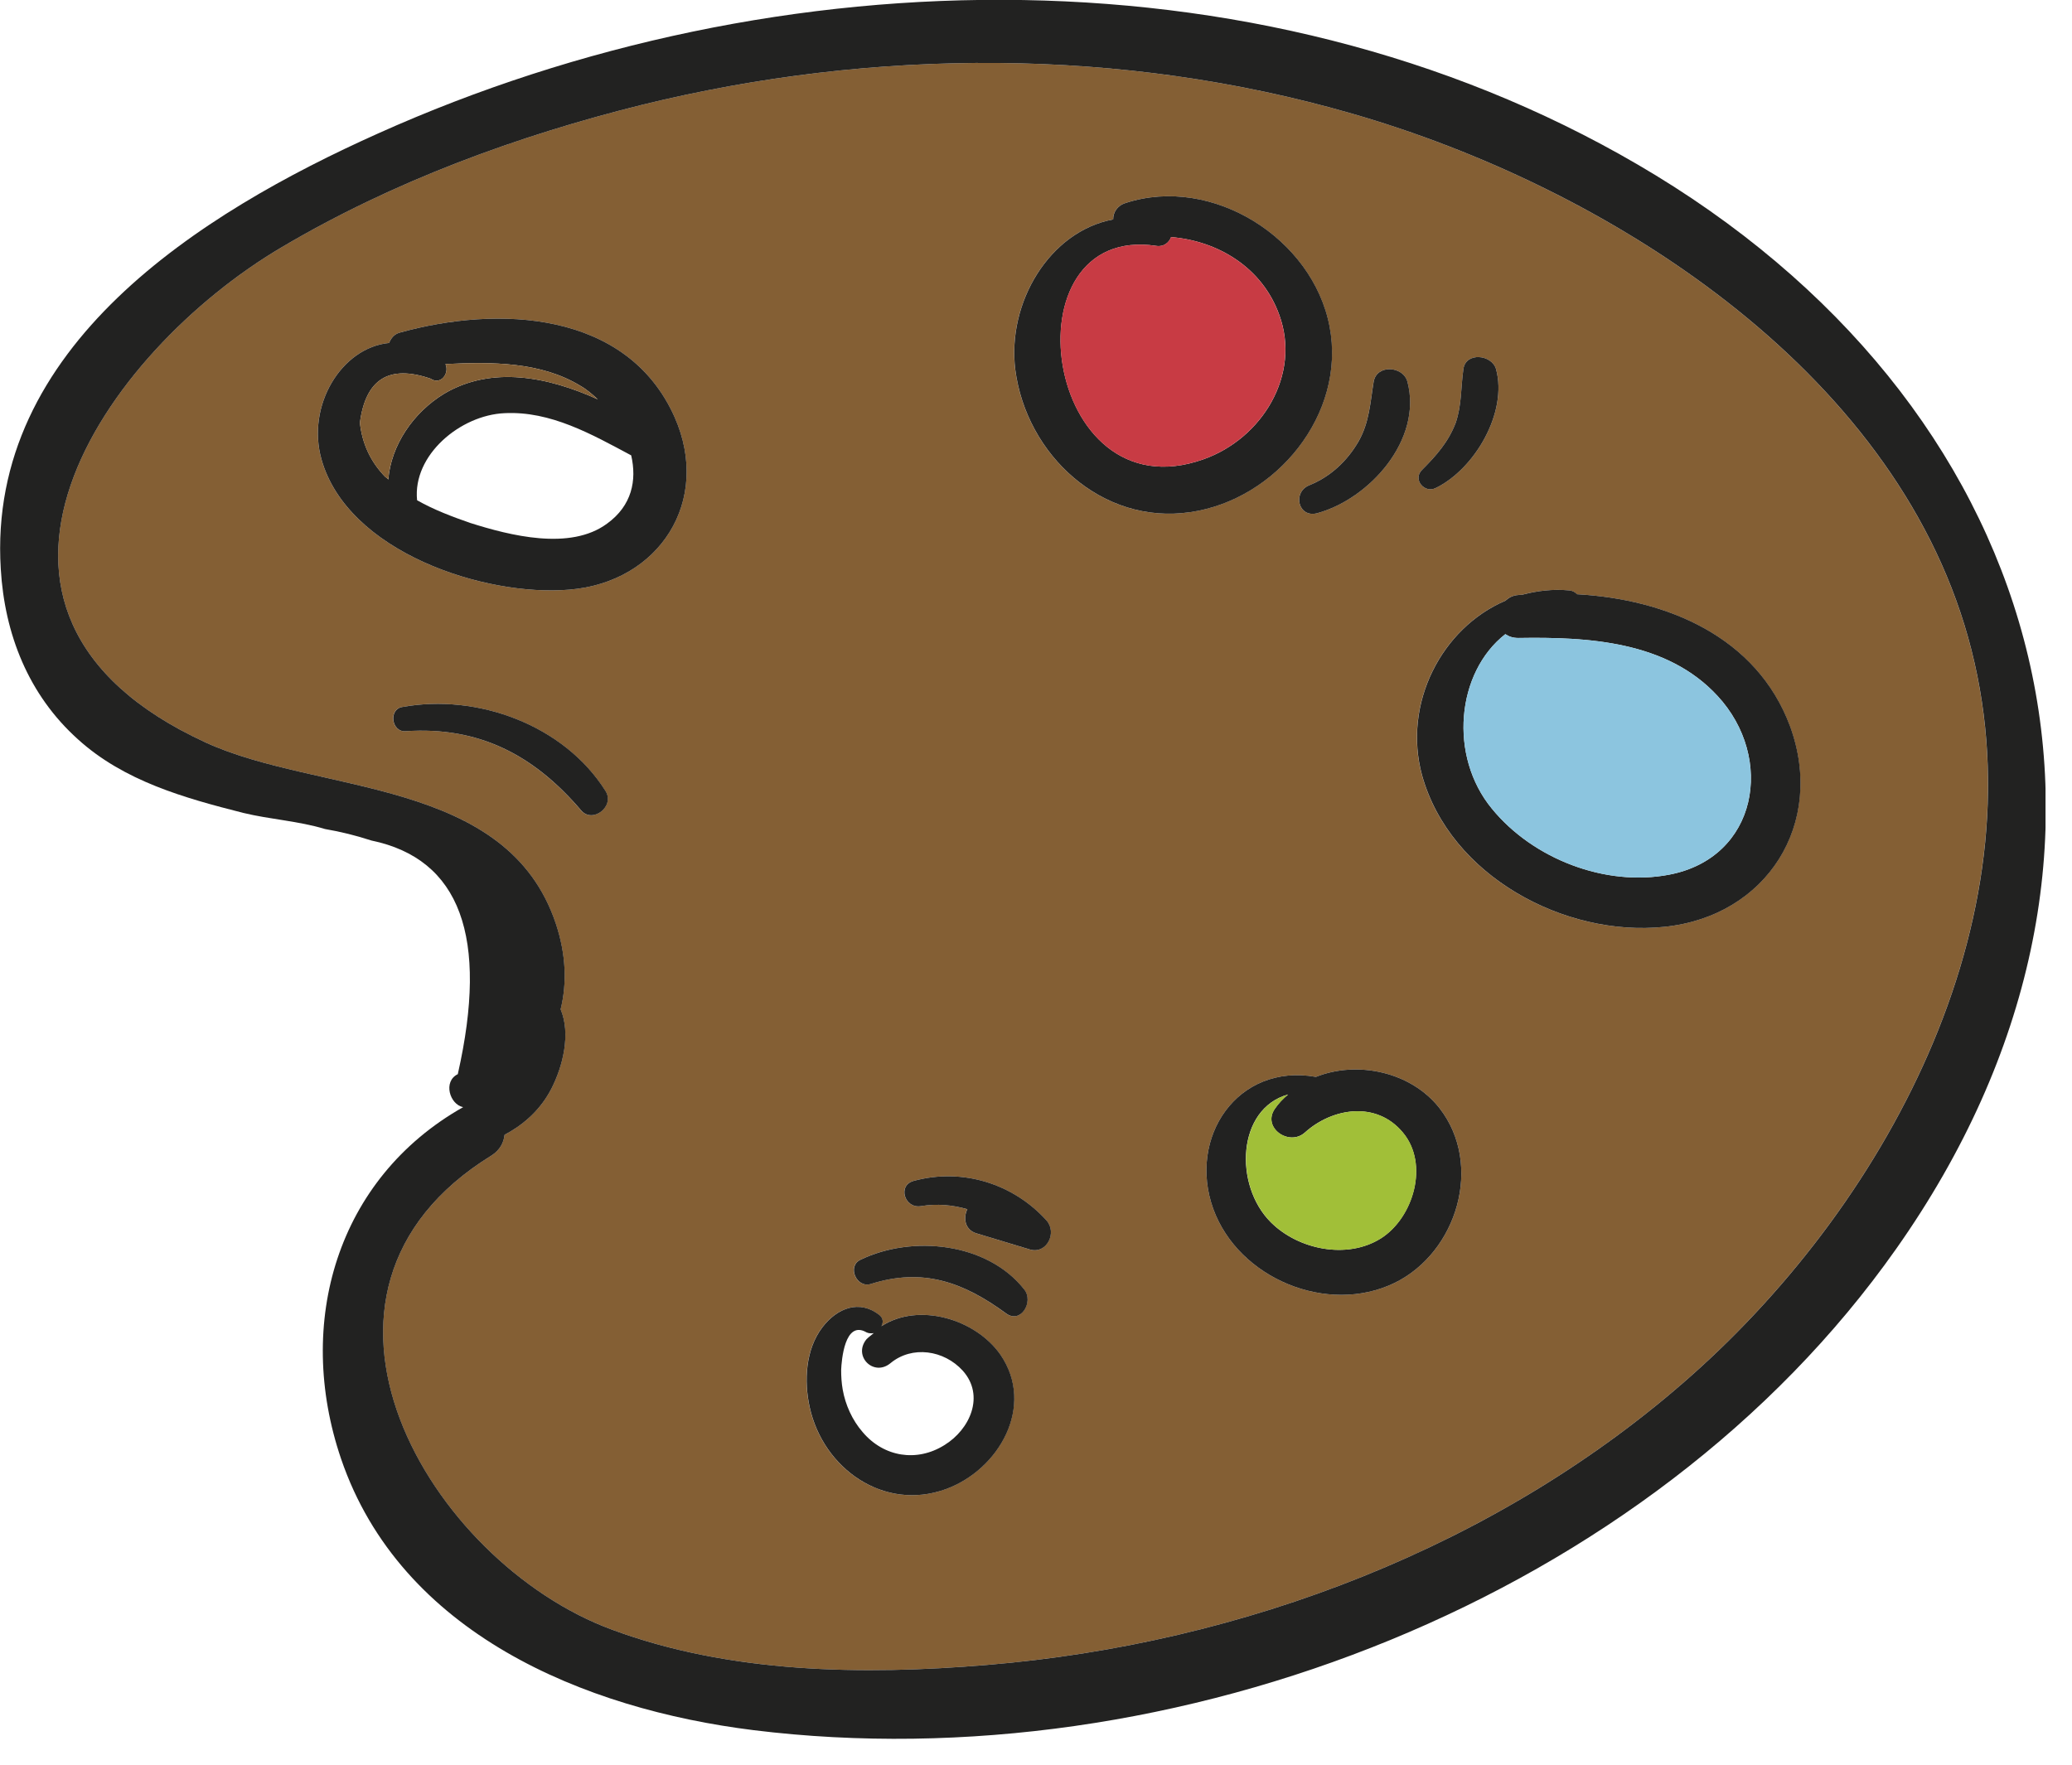 <?xml version="1.0" encoding="UTF-8"?> <svg xmlns="http://www.w3.org/2000/svg" width="54" height="46" viewBox="0 0 54 46" fill="none"> <g clip-path="url(#clip0_41_7)"> <path d="M51.289 16.61C53.279 23.71 49.289 31.23 44.089 35.85C39.059 40.32 32.379 42.85 25.719 43.4C22.489 43.67 19.019 43.62 15.949 42.48C11.189 40.73 7.009 33.69 12.809 30.12C13.029 29.98 13.129 29.78 13.149 29.58C13.659 29.31 14.089 28.92 14.369 28.38C14.669 27.79 14.879 26.95 14.609 26.31C14.779 25.63 14.749 24.88 14.489 24.09C13.219 20.25 8.299 20.71 5.349 19.35C-2.031 15.95 2.709 9.17 7.349 6.44C10.239 4.73 13.479 3.54 16.739 2.73C22.779 1.25 29.239 1.23 35.229 2.96C41.859 4.87 49.319 9.58 51.289 16.61ZM43.369 24.16C46.039 23.89 47.579 21.47 46.649 18.93C45.779 16.59 43.429 15.62 41.099 15.49C41.049 15.44 40.989 15.4 40.899 15.39C40.469 15.35 40.059 15.4 39.679 15.5C39.639 15.51 39.599 15.5 39.569 15.51C39.419 15.52 39.319 15.58 39.229 15.66C37.569 16.37 36.549 18.34 37.059 20.21C37.789 22.83 40.769 24.43 43.369 24.16ZM37.419 12.72C38.429 12.23 39.299 10.75 38.989 9.62C38.879 9.24 38.199 9.17 38.139 9.62C38.069 10.1 38.099 10.55 37.939 11.02C37.749 11.52 37.429 11.88 37.059 12.25C36.809 12.5 37.129 12.87 37.419 12.72ZM36.349 33.44C37.979 32.64 38.659 30.36 37.519 28.89C36.779 27.94 35.379 27.64 34.299 28.07C34.289 28.07 34.289 28.07 34.289 28.07C32.249 27.71 30.949 29.65 31.619 31.51C32.279 33.33 34.599 34.29 36.349 33.44ZM34.319 13.38C35.689 13.01 37.079 11.46 36.679 9.95C36.569 9.54 35.879 9.49 35.799 9.95C35.709 10.5 35.689 11 35.409 11.5C35.109 12.02 34.669 12.43 34.119 12.65C33.679 12.83 33.829 13.5 34.319 13.38ZM31.019 13.35C33.249 13.03 35.089 10.8 34.649 8.51C34.209 6.21 31.589 4.56 29.339 5.29C29.109 5.36 29.009 5.54 29.009 5.72C27.349 6.03 26.239 7.89 26.459 9.64C26.749 11.86 28.719 13.69 31.019 13.35ZM26.839 32.57C27.279 32.7 27.559 32.13 27.269 31.81C26.399 30.85 25.079 30.44 23.819 30.78C23.379 30.89 23.569 31.51 23.999 31.44C24.419 31.37 24.829 31.41 25.209 31.52C25.099 31.74 25.139 32.06 25.449 32.15C25.909 32.29 26.369 32.43 26.839 32.57ZM26.209 34.23C26.599 34.53 26.949 33.93 26.689 33.61C25.719 32.38 23.759 32.19 22.419 32.84C22.069 33.01 22.319 33.58 22.689 33.47C24.049 33.04 25.099 33.42 26.209 34.23ZM24.639 38.82C26.029 38.32 26.989 36.65 26.069 35.31C25.419 34.38 23.939 33.94 22.969 34.57C23.019 34.47 23.019 34.37 22.919 34.28C22.399 33.87 21.819 34.09 21.429 34.6C20.989 35.18 20.949 36 21.099 36.68C21.449 38.28 23.029 39.4 24.639 38.82ZM14.839 15.37C17.179 15.18 18.549 13.06 17.579 10.87C16.339 8.09 12.969 7.96 10.419 8.67C10.269 8.71 10.189 8.82 10.139 8.94C8.899 9.06 7.979 10.57 8.379 11.98C9.059 14.38 12.609 15.56 14.839 15.37ZM15.139 21.12C15.439 21.48 16.029 21.02 15.779 20.62C14.699 18.9 12.439 18.07 10.479 18.43C10.119 18.49 10.199 19.09 10.569 19.06C12.489 18.93 13.919 19.69 15.139 21.12Z" fill="#845F34"></path> <path d="M12.07 28.86C11.72 28.79 11.54 28.19 11.931 28C12.741 24.42 11.991 22.39 9.681 21.91C9.28 21.78 8.88 21.68 8.47 21.61C7.78 21.4 7.04 21.36 6.34 21.19C4.801 20.8 3.231 20.36 2.03 19.27C0.74 18.11 0.12 16.53 0.02 14.83C-0.34 9.03 5.231 5.55 9.851 3.48C20.261 -1.2 33.221 -1.48 43.151 4.57C53.52 10.9 56.581 22.39 49.42 32.55C43.001 41.67 30.59 46.45 19.64 45.1C15.21 44.55 10.441 42.57 8.89 38.03C7.681 34.48 8.78 30.72 12.07 28.86ZM44.09 35.85C49.291 31.23 53.281 23.71 51.291 16.61C49.321 9.58 41.861 4.87 35.23 2.96C29.241 1.23 22.78 1.25 16.741 2.73C13.48 3.54 10.241 4.73 7.35 6.44C2.71 9.17 -2.03 15.95 5.35 19.35C8.3 20.71 13.22 20.25 14.491 24.09C14.751 24.88 14.78 25.63 14.611 26.31C14.88 26.95 14.671 27.79 14.37 28.38C14.091 28.92 13.661 29.31 13.15 29.58C13.13 29.78 13.03 29.98 12.81 30.12C7.011 33.69 11.191 40.73 15.95 42.48C19.02 43.62 22.491 43.67 25.721 43.4C32.38 42.85 39.06 40.32 44.09 35.85Z" fill="#222221"></path> <path d="M46.652 18.93C47.582 21.47 46.042 23.89 43.372 24.16C40.772 24.43 37.792 22.83 37.062 20.21C36.552 18.34 37.572 16.37 39.232 15.66C39.322 15.58 39.422 15.52 39.572 15.51C39.602 15.5 39.642 15.51 39.682 15.5C40.062 15.4 40.472 15.35 40.902 15.39C40.992 15.4 41.052 15.44 41.102 15.49C43.432 15.62 45.782 16.59 46.652 18.93ZM43.502 22.8C45.812 22.36 46.262 19.76 44.762 18.14C43.442 16.71 41.382 16.6 39.572 16.63C39.422 16.63 39.322 16.59 39.232 16.53C37.952 17.53 37.752 19.71 38.882 21.08C39.952 22.39 41.842 23.12 43.502 22.8Z" fill="#222221"></path> <path d="M44.761 18.14C46.261 19.76 45.811 22.36 43.501 22.8C41.841 23.12 39.951 22.39 38.881 21.08C37.751 19.71 37.951 17.53 39.231 16.53C39.321 16.59 39.421 16.63 39.571 16.63C41.381 16.6 43.441 16.71 44.761 18.14Z" fill="#8CC5DF"></path> <path d="M38.989 9.62C39.299 10.75 38.429 12.23 37.419 12.72C37.129 12.87 36.809 12.5 37.059 12.25C37.429 11.88 37.749 11.52 37.939 11.02C38.099 10.55 38.069 10.1 38.139 9.62C38.199 9.17 38.879 9.24 38.989 9.62Z" fill="#222221"></path> <path d="M37.519 28.89C38.659 30.36 37.979 32.64 36.349 33.44C34.599 34.29 32.279 33.33 31.619 31.51C30.949 29.65 32.249 27.71 34.289 28.07C34.289 28.07 34.289 28.07 34.299 28.07C35.379 27.64 36.779 27.94 37.519 28.89ZM35.989 32.28C36.839 31.74 37.249 30.34 36.559 29.52C35.869 28.69 34.719 28.88 34.009 29.52C33.599 29.89 32.889 29.4 33.219 28.91C33.319 28.76 33.439 28.64 33.569 28.53C32.239 28.9 32.149 30.89 33.119 31.86C33.829 32.57 35.099 32.84 35.989 32.28Z" fill="#222221"></path> <path d="M36.68 9.95C37.08 11.46 35.69 13.01 34.32 13.38C33.83 13.5 33.68 12.83 34.12 12.65C34.67 12.43 35.11 12.02 35.41 11.5C35.69 11 35.71 10.5 35.8 9.95C35.88 9.49 36.57 9.54 36.68 9.95Z" fill="#222221"></path> <path d="M36.562 29.52C37.252 30.34 36.842 31.74 35.992 32.28C35.102 32.84 33.832 32.57 33.122 31.86C32.152 30.89 32.242 28.9 33.572 28.53C33.442 28.64 33.322 28.76 33.222 28.91C32.892 29.4 33.602 29.89 34.012 29.52C34.722 28.88 35.872 28.69 36.562 29.52Z" fill="#A1BF38"></path> <path d="M34.651 8.51C35.091 10.8 33.251 13.03 31.021 13.35C28.721 13.69 26.751 11.86 26.461 9.64C26.241 7.89 27.351 6.03 29.011 5.72C29.011 5.54 29.111 5.36 29.341 5.29C31.591 4.56 34.211 6.21 34.651 8.51ZM31.371 11.97C32.891 11.43 33.911 9.77 33.341 8.21C32.901 6.98 31.751 6.28 30.521 6.18C30.471 6.32 30.331 6.44 30.141 6.41C26.171 5.81 27.181 13.47 31.371 11.97Z" fill="#222221"></path> <path d="M33.339 8.21C33.909 9.77 32.889 11.43 31.369 11.97C27.179 13.47 26.169 5.81 30.139 6.41C30.329 6.44 30.469 6.32 30.519 6.18C31.749 6.28 32.899 6.98 33.339 8.21Z" fill="#C83B44"></path> <path d="M27.271 31.81C27.561 32.13 27.281 32.7 26.841 32.57C26.371 32.43 25.911 32.29 25.451 32.15C25.141 32.06 25.101 31.74 25.211 31.52C24.831 31.41 24.421 31.37 24.001 31.44C23.571 31.51 23.381 30.89 23.821 30.78C25.081 30.44 26.401 30.85 27.271 31.81Z" fill="#222221"></path> <path d="M26.692 33.61C26.952 33.93 26.602 34.53 26.212 34.23C25.102 33.42 24.052 33.04 22.692 33.47C22.322 33.58 22.072 33.01 22.422 32.84C23.762 32.19 25.722 32.38 26.692 33.61Z" fill="#222221"></path> <path d="M26.072 35.31C26.992 36.65 26.032 38.32 24.642 38.82C23.032 39.4 21.452 38.28 21.102 36.68C20.952 36 20.992 35.18 21.432 34.6C21.822 34.09 22.402 33.87 22.922 34.28C23.022 34.37 23.022 34.47 22.972 34.57C23.942 33.94 25.422 34.38 26.072 35.31ZM24.612 37.67C25.282 37.26 25.672 36.38 25.092 35.73C24.602 35.19 23.772 35.07 23.212 35.53C22.772 35.9 22.222 35.35 22.582 34.91C22.642 34.85 22.712 34.8 22.772 34.75C22.712 34.76 22.642 34.76 22.582 34.73C22.012 34.4 21.932 35.47 21.922 35.71C21.922 35.88 21.932 36.05 21.962 36.22C22.032 36.62 22.212 37.02 22.482 37.33C23.032 37.98 23.892 38.12 24.612 37.67Z" fill="#222221"></path> <path d="M17.58 10.87C18.55 13.06 17.18 15.18 14.84 15.37C12.61 15.56 9.06 14.38 8.38 11.98C7.98 10.57 8.9 9.06 10.14 8.94C10.19 8.82 10.27 8.71 10.42 8.67C12.97 7.96 16.34 8.09 17.58 10.87ZM15.82 13.65C16.47 13.18 16.6 12.52 16.45 11.87C15.42 11.32 14.35 10.71 13.15 10.77C12 10.82 10.75 11.86 10.87 13.04C11.31 13.29 11.79 13.47 12.25 13.63C13.29 13.96 14.86 14.36 15.82 13.65ZM15.58 10.41C15.44 10.28 15.29 10.15 15.13 10.06C14.1 9.43 12.82 9.43 11.61 9.49C11.72 9.73 11.49 10.05 11.22 9.87C10.14 9.5 9.53 9.88 9.38 11.02C9.44 11.57 9.66 12.04 10.04 12.43C10.07 12.45 10.1 12.47 10.12 12.5C10.19 11.61 10.77 10.75 11.58 10.26C12.82 9.53 14.28 9.82 15.58 10.41Z" fill="#222221"></path> <path d="M15.782 20.62C16.032 21.02 15.442 21.48 15.142 21.12C13.922 19.69 12.492 18.93 10.572 19.06C10.202 19.09 10.122 18.49 10.482 18.43C12.442 18.07 14.702 18.9 15.782 20.62Z" fill="#222221"></path> <path d="M15.129 10.06C15.289 10.15 15.439 10.28 15.579 10.41C14.279 9.82 12.819 9.53 11.579 10.26C10.769 10.75 10.189 11.61 10.119 12.5C10.099 12.47 10.069 12.45 10.039 12.43C9.659 12.04 9.439 11.57 9.379 11.02C9.529 9.88 10.139 9.5 11.219 9.87C11.489 10.05 11.719 9.73 11.609 9.49C12.819 9.43 14.099 9.43 15.129 10.06Z" fill="#845F34"></path> </g> <defs> <clipPath id="clip0_41_7"> <rect width="53.31" height="45.33" fill="white"></rect> </clipPath> </defs> </svg> 